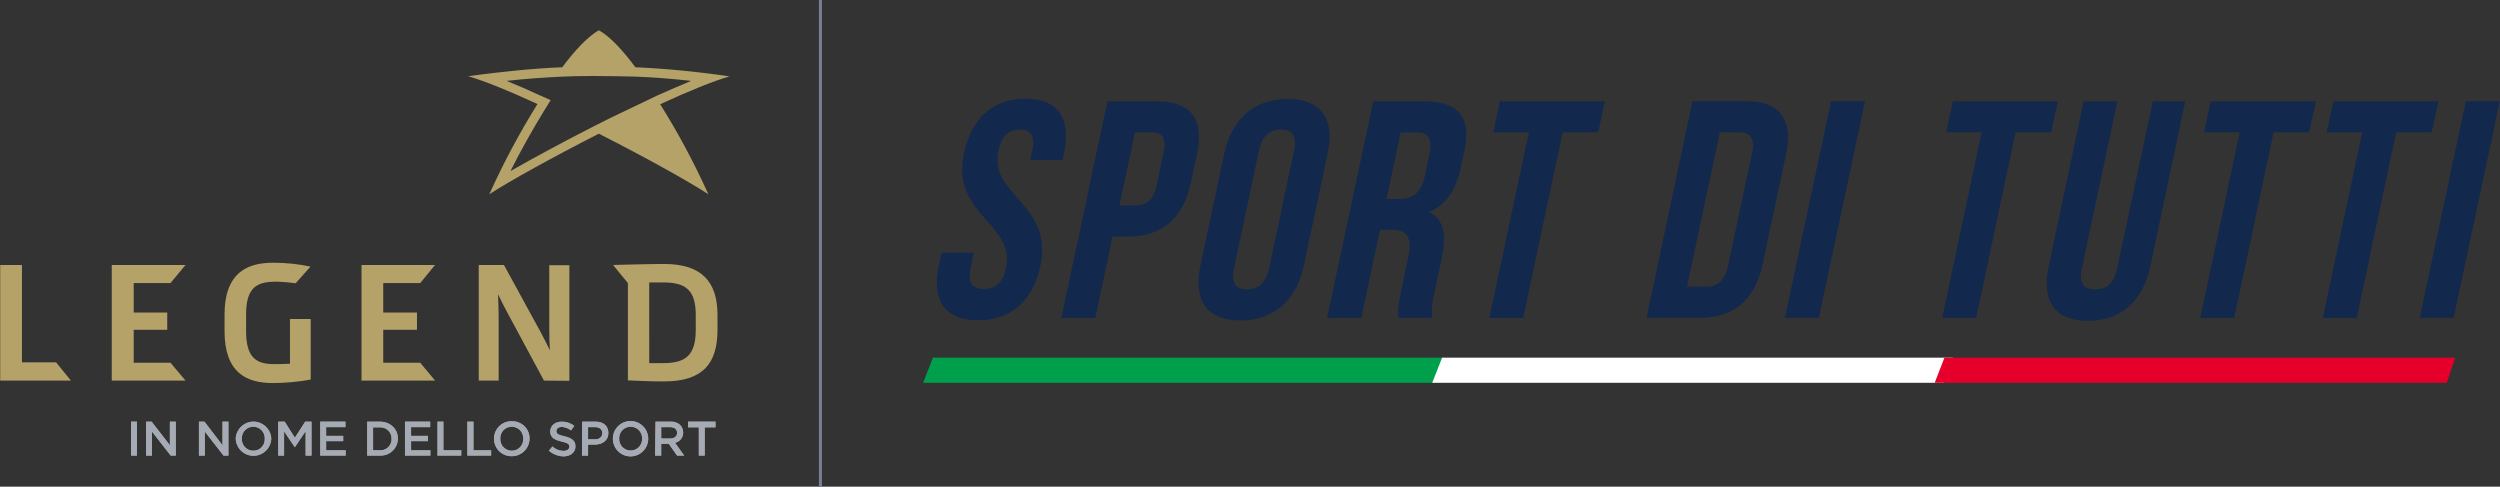 <?xml version="1.0" encoding="utf-8"?>
<!-- Generator: Adobe Illustrator 25.4.1, SVG Export Plug-In . SVG Version: 6.00 Build 0)  -->
<svg version="1.1" id="Livello_1" xmlns="http://www.w3.org/2000/svg" xmlns:xlink="http://www.w3.org/1999/xlink" x="0px" y="0px"
	 viewBox="0 0 1230.3 239.5" style="enable-background:new 0 0 1230.3 239.5;" xml:space="preserve">
<rect x="0" y="0" width="1230.3" height="239.5" fill="#333333" stroke="none"/>
<style type="text/css">
	.st0{clip-path:url(#SVGID_00000096054727428292082070000014205256177267398544_);}
	.st1{fill:#767F92;}
	.st2{fill:#B4A268;}
	.st3{fill:#A4AAB6;}
	.st4{fill:#12284C;}
	.st5{fill:#009F4C;}
	.st6{fill:#FFFFFF;}
	.st7{fill:#E4002B;}
	.st8{display:none;}
	.st9{display:inline;}
	.st10{display:inline;clip-path:url(#SVGID_00000127045012145799812110000015267000226635317148_);}
	.st11{fill:#11294B;}
	.st12{fill:#009D48;}
	.st13{fill:#E52C32;}
	.st14{display:inline;clip-path:url(#SVGID_00000091005023883751000630000017880485821307161997_);}
	.st15{fill:#0C1F3E;stroke:#0C1F3E;stroke-width:0.75;stroke-miterlimit:10;}
	.st16{fill:#0C1F3E;}
	.st17{fill:#188D46;}
	.st18{fill:#CC1332;}
	.st19{display:inline;fill:none;}
</style>
<g>
	<defs>
		<rect id="SVGID_1_" width="1230.3" height="239.5"/>
	</defs>
	<clipPath id="SVGID_00000065050943324241468900000010029662779188237987_">
		<use xlink:href="#SVGID_1_"  style="overflow:visible;"/>
	</clipPath>
	<g style="clip-path:url(#SVGID_00000065050943324241468900000010029662779188237987_);">
		<g>
			<g>
				<rect x="403" y="0" class="st1" width="1.5" height="239.5"/>
				<polygon class="st2" points="0.1,187.3 0.1,130.4 10.8,130.4 10.8,178.3 27.6,178.3 34.9,187.3 				"/>
				<polygon class="st2" points="55,187.3 55,130.4 91.3,130.4 83.9,139.3 65.8,139.3 65.8,153.8 82.3,153.8 82.3,162.3 65.8,162.3 
					65.8,178.5 83.9,178.5 91.3,187.3 				"/>
				<path class="st2" d="M134.3,188.5c-13,0-23.8-5-23.8-25.6v-8c0-21.7,12.3-25.6,24-25.6c6.1,0,12.3,0.6,18.3,1.9l-7.3,8.2
					c-3-0.4-6.1-0.7-9.2-0.8c-9.3,0-15.2,2.1-15.2,16.2v8c0,13,4.7,16.4,13.9,16.4c2.8,0,5.7-0.1,7.7-0.2v-22h10.2v29.8
					C146.8,187.9,140.6,188.5,134.3,188.5"/>
				<path class="st2" d="M267.7,187.3l-18.2-33.8c-1.4-2.6-3-5.7-4.3-8.5h-0.1c0.1,3.2,0.3,6.7,0.3,10.2v32.1h-9.8v-56.9H248
					l18.1,33.1c1.4,2.6,3.1,6,4.4,8.7h0.1c-0.2-3.4-0.3-7.4-0.3-10.8v-30.9h9.9v56.9L267.7,187.3L267.7,187.3z"/>
				<polygon class="st2" points="206.8,139.3 214.1,130.4 177.9,130.4 177.9,187.3 214.1,187.3 206.8,178.5 188.6,178.5 
					188.6,162.3 205.2,162.3 205.2,153.8 188.6,153.8 188.6,139.3 				"/>
				<path class="st2" d="M326.8,129.9c-7.4,0-25.1,0.5-25.1,0.5l7.3,8.9v47.9c6.9,0.3,10.8,0.5,17.8,0.5c18.9,0,26.3-8.6,26.3-25.4
					v-7.2C353.1,138.5,345.2,129.9,326.8,129.9 M342.4,162.3c0,12.4-4.9,16.4-15.9,16.4h-7V139h7c10.9,0,15.9,3.7,15.9,16.1V162.3z"
					/>
				<path class="st2" d="M324.9,51.3L324.9,51.3C338.5,45,350.7,40,359,37.6c-15.4-2.3-30.8-3.8-46.3-4.5
					c-6.4-8.6-12.7-15.3-18-18.2c-5.3,3-11.6,9.6-18,18.2c-3.8,0.1-7.8,0.4-12.2,0.7l-4.9,0.4c-3,0.3-6,0.5-9.2,0.9l-5.6,0.6
					c-4.5,0.5-9.2,1.1-14.4,1.8c8.2,2.4,20.5,7.4,34.1,13.7c-8.9,14.3-16.8,29.1-23.7,44.4c9.8-6.4,31.3-18.3,53.9-29.8
					c22.7,11.5,44.1,23.4,53.9,29.8C341.7,80.3,333.8,65.5,324.9,51.3 M266.3,47.2c-6.3-2.9-12-5.4-17-7.4
					c9.9-1.1,18.9-1.7,27.6-2.1c3.7-0.2,8.7-0.3,14.9-0.3c8.5,0,16.6,0.2,20.7,0.3c8.7,0.3,17.7,1,27.6,2.1
					c-5.1,2.1-10.8,4.6-17.1,7.4l-5.8,2.8c-8,3.8-17.1,8.1-24.5,11.9c-15.3,7.8-30.3,15.9-41.5,22.3c5-10,11.2-21,17.1-30.6l2.7-4.3
					L266.3,47.2z"/>
				<rect x="64.5" y="207.5" class="st2" width="2.9" height="16.7"/>
				<polygon class="st2" points="71.9,207.5 74.6,207.5 83.6,219.1 83.6,207.5 86.5,207.5 86.5,224.2 84,224.2 74.8,212.4 
					74.8,224.2 71.9,224.2 				"/>
				<polygon class="st2" points="97.9,207.5 100.6,207.5 109.5,219.1 109.5,207.5 112.4,207.5 112.4,224.2 110,224.2 100.8,212.4 
					100.8,224.2 97.9,224.2 				"/>
				<path class="st2" d="M116,215.9L116,215.9c0.2-4.8,4.3-8.6,9.1-8.4c4.5,0.2,8.2,3.8,8.4,8.4l0,0c-0.2,4.8-4.3,8.6-9.1,8.4
					C119.8,224.1,116.2,220.5,116,215.9 M130.3,215.9L130.3,215.9c0.1-3.2-2.3-5.8-5.5-5.9c-0.1,0-0.1,0-0.2,0
					c-3.1,0-5.6,2.5-5.6,5.7c0,0.1,0,0.2,0,0.2l0,0c-0.1,3.2,2.3,5.8,5.5,5.9c0.1,0,0.1,0,0.2,0c3.1,0,5.6-2.5,5.6-5.6
					C130.3,216.1,130.3,216,130.3,215.9"/>
				<polygon class="st2" points="136.9,207.5 140.1,207.5 145.1,215.4 150.2,207.5 153.3,207.5 153.3,224.2 150.4,224.2 
					150.4,212.2 145.1,220.1 145.1,220.1 139.8,212.3 139.8,224.2 136.9,224.2 				"/>
				<polygon class="st2" points="157.6,207.5 170,207.5 170,210.2 160.5,210.2 160.5,214.5 168.9,214.5 168.9,217.1 160.5,217.1 
					160.5,221.6 170.1,221.6 170.1,224.2 157.6,224.2 				"/>
				<path class="st2" d="M180.7,207.5h6.2c5.2,0,8.9,3.6,8.9,8.3l0,0c0,4.6-3.7,8.4-8.4,8.4c-0.2,0-0.3,0-0.5,0h-6.2V207.5z
					 M186.9,221.6c3,0.2,5.6-2.1,5.8-5.1c0-0.2,0-0.4,0-0.5l0,0c0.1-3-2.2-5.6-5.3-5.7c-0.2,0-0.3,0-0.5,0h-3.3v11.3H186.9z"/>
				<polygon class="st2" points="199.3,207.5 211.7,207.5 211.7,210.2 202.3,210.2 202.3,214.5 210.6,214.5 210.6,217.1 
					202.3,217.1 202.3,221.6 211.8,221.6 211.8,224.2 199.3,224.2 				"/>
				<polygon class="st2" points="215.3,207.5 218.2,207.5 218.2,221.6 227,221.6 227,224.2 215.3,224.2 				"/>
				<polygon class="st2" points="230,207.5 233,207.5 233,221.6 241.7,221.6 241.7,224.2 230,224.2 				"/>
				<path class="st2" d="M243.1,215.9L243.1,215.9c0-4.7,3.8-8.6,8.5-8.6c0.1,0,0.2,0,0.3,0c4.7-0.1,8.6,3.6,8.7,8.2
					c0,0.1,0,0.2,0,0.3l0,0c0,4.8-3.9,8.7-8.7,8.7C247,224.6,243.1,220.7,243.1,215.9 M257.5,215.9L257.5,215.9
					c0.1-3.2-2.3-5.8-5.5-5.9c-0.1,0-0.1,0-0.2,0c-3.1,0-5.6,2.5-5.6,5.7c0,0.1,0,0.2,0,0.2l0,0c-0.1,3.2,2.3,5.8,5.5,5.9
					c0.1,0,0.1,0,0.2,0c3.1,0,5.6-2.5,5.6-5.7C257.5,216,257.5,215.9,257.5,215.9"/>
				<path class="st2" d="M270.1,221.8l1.8-2.1c1.4,1.4,3.3,2.1,5.3,2.2c1.8,0,3-0.8,3-2.1l0,0c0-1.2-0.7-1.8-3.8-2.5
					c-3.6-0.9-5.6-1.9-5.6-5l0,0c0-2.9,2.4-4.8,5.7-4.8c2.2,0,4.4,0.7,6.1,2.1l-1.6,2.2c-1.3-1-2.8-1.6-4.5-1.7
					c-1.7,0-2.7,0.9-2.7,2l0,0c0,1.3,0.8,1.9,4,2.6c3.5,0.9,5.4,2.1,5.4,4.9l0,0c0,3.1-2.5,5-6,5
					C274.6,224.5,272.1,223.5,270.1,221.8"/>
				<path class="st2" d="M286.5,207.5h6.6c3.9,0,6.3,2.2,6.3,5.6l0,0c0,3.7-3,5.7-6.7,5.7h-3.3v5.4h-3L286.5,207.5z M292.8,216.2
					c2.2,0,3.6-1.2,3.6-3l0,0c0-2-1.4-3-3.6-3h-3.4v6H292.8z"/>
				<path class="st2" d="M301.6,215.9L301.6,215.9c0-4.8,3.9-8.7,8.7-8.7c4.8,0,8.7,3.9,8.7,8.7l0,0c0,4.8-3.9,8.7-8.7,8.7
					C305.5,224.6,301.6,220.7,301.6,215.9 M316,215.9L316,215.9c0.1-3.2-2.3-5.8-5.5-5.9c-0.1,0-0.1,0-0.2,0c-3.1,0-5.6,2.5-5.6,5.6
					c0,0.1,0,0.2,0,0.2l0,0c-0.1,3.2,2.3,5.8,5.5,5.9c0.1,0,0.1,0,0.2,0c3.1,0,5.6-2.5,5.6-5.6C316,216.1,316,216,316,215.9"/>
				<path class="st2" d="M322.6,207.5h7.4c1.8-0.1,3.5,0.5,4.8,1.7c0.9,1,1.4,2.3,1.4,3.6l0,0c0.1,2.4-1.6,4.6-4,5.1l4.5,6.3h-3.5
					l-4.1-5.8h-3.7v5.8h-3L322.6,207.5z M329.8,215.8c2.1,0,3.4-1.1,3.4-2.8l0,0c0-1.8-1.3-2.8-3.5-2.8h-4.3v5.6H329.8z"/>
				<polygon class="st2" points="343.9,210.3 338.6,210.3 338.6,207.5 352.1,207.5 352.1,210.3 346.8,210.3 346.8,224.2 
					343.9,224.2 				"/>
				<g>
					<rect x="64.5" y="207.5" class="st3" width="2.9" height="16.7"/>
					<polygon class="st3" points="71.9,207.5 74.6,207.5 83.6,219.1 83.6,207.5 86.5,207.5 86.5,224.2 84,224.2 74.8,212.4 
						74.8,224.2 71.9,224.2 					"/>
					<polygon class="st3" points="97.9,207.5 100.6,207.5 109.5,219.1 109.5,207.5 112.4,207.5 112.4,224.2 110,224.2 100.8,212.4 
						100.8,224.2 97.9,224.2 					"/>
					<path class="st3" d="M116,215.9L116,215.9c0.2-4.8,4.3-8.6,9.1-8.4c4.5,0.2,8.2,3.8,8.4,8.4l0,0c-0.2,4.8-4.3,8.6-9.1,8.4
						C119.8,224.1,116.2,220.5,116,215.9 M130.3,215.9L130.3,215.9c0.1-3.2-2.3-5.8-5.5-5.9c-0.1,0-0.1,0-0.2,0
						c-3.1,0-5.6,2.5-5.6,5.7c0,0.1,0,0.2,0,0.2l0,0c-0.1,3.2,2.3,5.8,5.5,5.9c0.1,0,0.1,0,0.2,0c3.1,0,5.6-2.5,5.6-5.6
						C130.3,216.1,130.3,216,130.3,215.9"/>
					<polygon class="st3" points="136.9,207.5 140.1,207.5 145.1,215.4 150.2,207.5 153.3,207.5 153.3,224.2 150.4,224.2 
						150.4,212.2 145.1,220.1 145.1,220.1 139.8,212.3 139.8,224.2 136.9,224.2 					"/>
					<polygon class="st3" points="157.6,207.5 170,207.5 170,210.2 160.5,210.2 160.5,214.5 168.9,214.5 168.9,217.1 160.5,217.1 
						160.5,221.6 170.1,221.6 170.1,224.2 157.6,224.2 					"/>
					<path class="st3" d="M180.7,207.5h6.2c5.2,0,8.9,3.6,8.9,8.3l0,0c0,4.6-3.7,8.4-8.4,8.4c-0.2,0-0.3,0-0.5,0h-6.2V207.5z
						 M186.9,221.6c3,0.2,5.6-2.1,5.8-5.1c0-0.2,0-0.4,0-0.5l0,0c0.1-3-2.2-5.6-5.3-5.7c-0.2,0-0.3,0-0.5,0h-3.3v11.3H186.9z"/>
					<polygon class="st3" points="199.3,207.5 211.7,207.5 211.7,210.2 202.3,210.2 202.3,214.5 210.6,214.5 210.6,217.1 
						202.3,217.1 202.3,221.6 211.8,221.6 211.8,224.2 199.3,224.2 					"/>
					<polygon class="st3" points="215.3,207.5 218.2,207.5 218.2,221.6 227,221.6 227,224.2 215.3,224.2 					"/>
					<polygon class="st3" points="230,207.5 233,207.5 233,221.6 241.7,221.6 241.7,224.2 230,224.2 					"/>
					<path class="st3" d="M243.1,215.9L243.1,215.9c0-4.7,3.8-8.6,8.5-8.6c0.1,0,0.2,0,0.3,0c4.7-0.1,8.6,3.6,8.7,8.2
						c0,0.1,0,0.2,0,0.3l0,0c0,4.8-3.9,8.7-8.7,8.7C247,224.6,243.1,220.7,243.1,215.9 M257.5,215.9L257.5,215.9
						c0.1-3.2-2.3-5.8-5.5-5.9c-0.1,0-0.1,0-0.2,0c-3.1,0-5.6,2.5-5.6,5.7c0,0.1,0,0.2,0,0.2l0,0c-0.1,3.2,2.3,5.8,5.5,5.9
						c0.1,0,0.1,0,0.2,0c3.1,0,5.6-2.5,5.6-5.7C257.5,216,257.5,215.9,257.5,215.9"/>
					<path class="st3" d="M270.1,221.8l1.8-2.1c1.4,1.4,3.3,2.1,5.3,2.2c1.8,0,3-0.8,3-2.1l0,0c0-1.2-0.7-1.8-3.8-2.5
						c-3.6-0.9-5.6-1.9-5.6-5l0,0c0-2.9,2.4-4.8,5.7-4.8c2.2,0,4.4,0.7,6.1,2.1l-1.6,2.2c-1.3-1-2.8-1.6-4.5-1.7
						c-1.7,0-2.7,0.9-2.7,2l0,0c0,1.3,0.8,1.9,4,2.6c3.5,0.9,5.4,2.1,5.4,4.9l0,0c0,3.1-2.5,5-6,5
						C274.6,224.5,272.1,223.5,270.1,221.8"/>
					<path class="st3" d="M286.5,207.5h6.6c3.9,0,6.3,2.2,6.3,5.6l0,0c0,3.7-3,5.7-6.7,5.7h-3.3v5.4h-3L286.5,207.5z M292.8,216.2
						c2.2,0,3.6-1.2,3.6-3l0,0c0-2-1.4-3-3.6-3h-3.4v6H292.8z"/>
					<path class="st3" d="M301.6,215.9L301.6,215.9c0-4.8,3.9-8.7,8.7-8.7c4.8,0,8.7,3.9,8.7,8.7l0,0c0,4.8-3.9,8.7-8.7,8.7
						C305.5,224.6,301.6,220.7,301.6,215.9 M316,215.9L316,215.9c0.1-3.2-2.3-5.8-5.5-5.9c-0.1,0-0.1,0-0.2,0
						c-3.1,0-5.6,2.5-5.6,5.6c0,0.1,0,0.2,0,0.2l0,0c-0.1,3.2,2.3,5.8,5.5,5.9c0.1,0,0.1,0,0.2,0c3.1,0,5.6-2.5,5.6-5.6
						C316,216.1,316,216,316,215.9"/>
					<path class="st3" d="M322.6,207.5h7.4c1.8-0.1,3.5,0.5,4.8,1.7c0.9,1,1.4,2.3,1.4,3.6l0,0c0.1,2.4-1.6,4.6-4,5.1l4.5,6.3h-3.5
						l-4.1-5.8h-3.7v5.8h-3L322.6,207.5z M329.8,215.8c2.1,0,3.4-1.1,3.4-2.8l0,0c0-1.8-1.3-2.8-3.5-2.8h-4.3v5.6H329.8z"/>
					<polygon class="st3" points="343.9,210.3 338.6,210.3 338.6,207.5 352.1,207.5 352.1,210.3 346.8,210.3 346.8,224.2 
						343.9,224.2 					"/>
				</g>
			</g>
		</g>
		<g>
			<path class="st4" d="M1190.8,156.4h16.7l22.7-106.6h-16.7L1190.8,156.4z M1145,65.1h17.5l-19.4,91.4h16.7l19.4-91.4h17.5
				l3.3-15.2h-51.7L1145,65.1z M1084.7,65.1h17.5l-19.4,91.4h16.7l19.4-91.4h17.5l3.3-15.2h-51.8L1084.7,65.1z M1025.4,49.9
				l-17.2,81.2c-3.6,17,2.9,26.8,19.3,26.8c16.4,0,27.1-9.8,30.7-26.8l17.2-81.2h-16l-17.5,82.2c-1.6,7.6-5.5,10.3-10.9,10.3
				s-8.1-2.8-6.5-10.3l17.5-82.2L1025.4,49.9L1025.4,49.9z M957.7,65.1h17.5l-19.4,91.4h16.7l19.4-91.4h17.5l3.3-15.2H961
				L957.7,65.1z M878.4,156.4h16.7l22.7-106.6h-16.7L878.4,156.4z M855.9,65.1c5.4,0,7.9,2.8,6.3,10.3l-11.8,55.4
				c-1.6,7.6-5.4,10.3-10.7,10.3h-9.5L846.4,65C846.4,65.1,855.9,65.1,855.9,65.1z M810.3,156.4h26.5c16.7,0,27-9.3,30.6-26.3
				l11.5-53.9c3.6-17-2.6-26.4-19.4-26.4h-26.6L810.3,156.4z M734.9,65.1h17.5l-19.5,91.4h16.7L769,65.1h17.5l3.3-15.2h-51.7
				L734.9,65.1z M697.2,65.1c5.9,0,7.8,3.3,6.2,11l-2.2,10.5c-1.8,8.5-6.2,11.3-12.4,11.3h-6.5l7-32.7L697.2,65.1L697.2,65.1z
				 M705,156.4c-0.9-3.9-0.2-7.7,1-12.9l3.5-16.4c2.4-11.1,1.3-19.2-6.3-22.7c8.2-3.5,13.2-10.6,15.6-21.6l1.8-8.4
				c3.5-16.4-2.3-24.5-19.6-24.5h-25.2l-22.7,106.6h16.8l9.2-43.4h5.8c7.6,0,10.2,3.6,8.1,13.6l-3.5,16.7
				c-1.8,8.7-1.6,10.3-1.2,13.1L705,156.4L705,156.4L705,156.4z M590.7,130.9c-3.6,17,3.3,26.8,19.7,26.8s27.5-9.8,31.2-26.8
				l11.8-55.4c3.6-17-3.3-26.8-19.7-26.8s-27.5,9.8-31.2,26.8L590.7,130.9z M619.5,74.3c1.6-7.6,5.5-10.5,10.9-10.5s8,2.9,6.4,10.5
				l-12.2,57.6c-1.6,7.6-5.5,10.5-10.9,10.5s-8-2.9-6.4-10.5L619.5,74.3z M566.5,65.1c5.4,0,7.7,2.4,6.1,10l-3.4,16
				c-1.6,7.6-5.1,10-10.3,10h-8l7.6-36C558.5,65.1,566.5,65.1,566.5,65.1z M569.7,49.9H545l-22.7,106.6H539l8.5-40.1h7.9
				c16.7,0,27-9.3,30.6-26.4l3-13.9C592.7,59.1,586.5,49.9,569.7,49.9 M474.4,75.4c-6.5,30.5,25.4,34.5,20.7,56.5
				c-1.6,7.6-5.5,10.3-10.9,10.3s-8.1-2.8-6.5-10.3l1.6-7.6h-15.9l-1.4,6.5c-3.6,17,2.9,26.8,19.3,26.8s27.1-9.8,30.7-26.8
				c6.5-30.5-25.4-34.6-20.7-56.5c1.6-7.6,5.3-10.5,10.6-10.5s7.7,2.9,6.1,10.5l-1,4.4h15.9l0.7-3.3c3.6-17-2.7-26.8-18.9-26.8
				C488.5,48.6,478.1,58.4,474.4,75.4"/>
			<g>
				<polygon class="st5" points="459.1,176 454.3,188.4 706.3,188.4 710.4,176 				"/>
				<polygon class="st6" points="709.7,176 704.8,188.4 956.8,188.4 961,176 				"/>
				<polygon class="st7" points="956.9,176 952.1,188.4 1204.1,188.4 1208.3,176 				"/>
			</g>
		</g>
	</g>
</g>
<g class="st8">
	<defs>
		<rect id="SVGID_00000158023293077290159920000017000581575639479485_" width="1230.3" height="239.5"/>
	</defs>
	<clipPath id="SVGID_00000147202146705835362750000010235711176056964026_" class="st9">
		<use xlink:href="#SVGID_00000158023293077290159920000017000581575639479485_"  style="overflow:visible;"/>
	</clipPath>
	<g style="display:inline;clip-path:url(#SVGID_00000147202146705835362750000010235711176056964026_);">
		<g>
			<g>
				<rect x="583.2" y="0" class="st1" width="1.5" height="239.5"/>
				<polygon class="st2" points="180.3,187.3 180.3,130.4 191,130.4 191,178.3 207.8,178.3 215.1,187.3 				"/>
				<polygon class="st2" points="235.2,187.3 235.2,130.4 271.5,130.4 264.1,139.3 246,139.3 246,153.8 262.5,153.8 262.5,162.3 
					246,162.3 246,178.5 264.1,178.5 271.5,187.3 				"/>
				<path class="st2" d="M314.5,188.5c-13,0-23.8-5-23.8-25.6v-8c0-21.7,12.3-25.6,24-25.6c6.1,0,12.3,0.6,18.3,1.9l-7.3,8.2
					c-3-0.4-6.1-0.7-9.2-0.8c-9.3,0-15.2,2.1-15.2,16.2v8c0,13,4.7,16.4,13.9,16.4c2.8,0,5.7-0.1,7.7-0.2v-22h10.2v29.8
					C327,187.9,320.8,188.5,314.5,188.5"/>
				<path class="st2" d="M447.9,187.3l-18.2-33.8c-1.4-2.6-3-5.7-4.3-8.5h-0.1c0.1,3.2,0.3,6.7,0.3,10.2v32.1h-9.8v-56.9h12.4
					l18.1,33.1c1.4,2.6,3.1,6,4.4,8.7h0.1c-0.2-3.4-0.3-7.4-0.3-10.8v-30.9h9.9v56.9L447.9,187.3L447.9,187.3z"/>
				<polygon class="st2" points="387,139.3 394.3,130.4 358.1,130.4 358.1,187.3 394.3,187.3 387,178.5 368.8,178.5 368.8,162.3 
					385.4,162.3 385.4,153.8 368.8,153.8 368.8,139.3 				"/>
				<path class="st2" d="M507,129.9c-7.4,0-25.1,0.5-25.1,0.5l7.3,8.9v47.9c6.9,0.3,10.8,0.5,17.8,0.5c18.9,0,26.3-8.6,26.3-25.4
					v-7.2C533.3,138.5,525.4,129.9,507,129.9 M522.6,162.3c0,12.4-4.9,16.4-15.9,16.4h-7V139h7c10.9,0,15.9,3.7,15.9,16.1V162.3z"/>
				<path class="st2" d="M505.1,51.3L505.1,51.3c13.6-6.3,25.8-11.3,34.1-13.7c-15.4-2.3-30.8-3.8-46.3-4.5
					c-6.4-8.6-12.7-15.3-18-18.2c-5.3,3-11.6,9.6-18,18.2c-3.8,0.1-7.8,0.4-12.2,0.7l-4.9,0.4c-3,0.3-6,0.5-9.2,0.9l-5.6,0.6
					c-4.5,0.5-9.2,1.1-14.4,1.8c8.2,2.4,20.5,7.4,34.1,13.7c-8.9,14.3-16.8,29.1-23.7,44.4c9.8-6.4,31.3-18.3,53.9-29.8
					c22.7,11.5,44.1,23.4,53.9,29.8C521.9,80.3,514,65.5,505.1,51.3 M446.5,47.2c-6.3-2.9-12-5.4-17-7.4c9.9-1.1,18.9-1.7,27.6-2.1
					c3.7-0.2,8.7-0.3,14.9-0.3c8.5,0,16.6,0.2,20.7,0.3c8.7,0.3,17.7,1,27.6,2.1c-5.1,2.1-10.8,4.6-17.1,7.4l-5.8,2.8
					c-8,3.8-17.1,8.1-24.5,11.9c-15.3,7.8-30.3,15.9-41.5,22.3c5-10,11.2-21,17.1-30.6l2.7-4.3L446.5,47.2z"/>
				<rect x="244.7" y="207.5" class="st2" width="2.9" height="16.7"/>
				<polygon class="st2" points="252.1,207.5 254.8,207.5 263.8,219.1 263.8,207.5 266.7,207.5 266.7,224.2 264.2,224.2 255,212.4 
					255,224.2 252.1,224.2 				"/>
				<polygon class="st2" points="278.1,207.5 280.8,207.5 289.7,219.1 289.7,207.5 292.6,207.5 292.6,224.2 290.2,224.2 281,212.4 
					281,224.2 278.1,224.2 				"/>
				<path class="st2" d="M296.2,215.9L296.2,215.9c0.2-4.8,4.3-8.6,9.1-8.4c4.5,0.2,8.2,3.8,8.4,8.4l0,0c-0.2,4.8-4.3,8.6-9.1,8.4
					C300,224.1,296.4,220.5,296.2,215.9 M310.5,215.9L310.5,215.9c0.1-3.2-2.3-5.8-5.5-5.9c-0.1,0-0.1,0-0.2,0
					c-3.1,0-5.6,2.5-5.6,5.7c0,0.1,0,0.2,0,0.2l0,0c-0.1,3.2,2.3,5.8,5.5,5.9c0.1,0,0.1,0,0.2,0c3.1,0,5.6-2.5,5.6-5.6
					C310.5,216.1,310.5,216,310.5,215.9"/>
				<polygon class="st2" points="317.1,207.5 320.3,207.5 325.3,215.4 330.4,207.5 333.5,207.5 333.5,224.2 330.6,224.2 
					330.6,212.2 325.3,220.1 325.3,220.1 320,212.3 320,224.2 317.1,224.2 				"/>
				<polygon class="st2" points="337.8,207.5 350.2,207.5 350.2,210.2 340.7,210.2 340.7,214.5 349.1,214.5 349.1,217.1 
					340.7,217.1 340.7,221.6 350.3,221.6 350.3,224.2 337.8,224.2 				"/>
				<path class="st2" d="M360.9,207.5h6.2c5.2,0,8.9,3.6,8.9,8.3l0,0c0,4.6-3.7,8.4-8.4,8.4c-0.2,0-0.3,0-0.5,0h-6.2V207.5z
					 M367.1,221.6c3,0.2,5.6-2.1,5.8-5.1c0-0.2,0-0.4,0-0.5l0,0c0.1-3-2.2-5.6-5.3-5.7c-0.2,0-0.3,0-0.5,0h-3.3v11.3H367.1z"/>
				<polygon class="st2" points="379.5,207.5 391.9,207.5 391.9,210.2 382.5,210.2 382.5,214.5 390.8,214.5 390.8,217.1 
					382.5,217.1 382.5,221.6 392,221.6 392,224.2 379.5,224.2 				"/>
				<polygon class="st2" points="395.5,207.5 398.4,207.5 398.4,221.6 407.2,221.6 407.2,224.2 395.5,224.2 				"/>
				<polygon class="st2" points="410.2,207.5 413.2,207.5 413.2,221.6 421.9,221.6 421.9,224.2 410.2,224.2 				"/>
				<path class="st2" d="M423.3,215.9L423.3,215.9c0-4.7,3.8-8.6,8.5-8.6c0.1,0,0.2,0,0.3,0c4.7-0.1,8.6,3.6,8.7,8.2
					c0,0.1,0,0.2,0,0.3l0,0c0,4.8-3.9,8.7-8.7,8.7C427.2,224.6,423.3,220.7,423.3,215.9 M437.7,215.9L437.7,215.9
					c0.1-3.2-2.3-5.8-5.5-5.9c-0.1,0-0.1,0-0.2,0c-3.1,0-5.6,2.5-5.6,5.7c0,0.1,0,0.2,0,0.2l0,0c-0.1,3.2,2.3,5.8,5.5,5.9
					c0.1,0,0.1,0,0.2,0c3.1,0,5.6-2.5,5.6-5.7C437.7,216,437.7,215.9,437.7,215.9"/>
				<path class="st2" d="M450.3,221.8l1.8-2.1c1.4,1.4,3.3,2.1,5.3,2.2c1.8,0,3-0.8,3-2.1l0,0c0-1.2-0.7-1.8-3.8-2.5
					c-3.6-0.9-5.6-1.9-5.6-5l0,0c0-2.9,2.4-4.8,5.7-4.8c2.2,0,4.4,0.7,6.1,2.1l-1.6,2.2c-1.3-1-2.8-1.6-4.5-1.7
					c-1.7,0-2.7,0.9-2.7,2l0,0c0,1.3,0.8,1.9,4,2.6c3.5,0.9,5.4,2.1,5.4,4.9l0,0c0,3.1-2.5,5-6,5
					C454.8,224.5,452.3,223.5,450.3,221.8"/>
				<path class="st2" d="M466.7,207.5h6.6c3.9,0,6.3,2.2,6.3,5.6l0,0c0,3.7-3,5.7-6.7,5.7h-3.3v5.4h-3L466.7,207.5z M473,216.2
					c2.2,0,3.6-1.2,3.6-3l0,0c0-2-1.4-3-3.6-3h-3.4v6H473z"/>
				<path class="st2" d="M481.8,215.9L481.8,215.9c0-4.8,3.9-8.7,8.7-8.7c4.8,0,8.7,3.9,8.7,8.7l0,0c0,4.8-3.9,8.7-8.7,8.7
					C485.7,224.6,481.8,220.7,481.8,215.9 M496.2,215.9L496.2,215.9c0.1-3.2-2.3-5.8-5.5-5.9c-0.1,0-0.1,0-0.2,0
					c-3.1,0-5.6,2.5-5.6,5.6c0,0.1,0,0.2,0,0.2l0,0c-0.1,3.2,2.3,5.8,5.5,5.9c0.1,0,0.1,0,0.2,0c3.1,0,5.6-2.5,5.6-5.6
					C496.2,216.1,496.2,216,496.2,215.9"/>
				<path class="st2" d="M502.8,207.5h7.4c1.8-0.1,3.5,0.5,4.8,1.7c0.9,1,1.4,2.3,1.4,3.6l0,0c0.1,2.4-1.6,4.6-4,5.1l4.5,6.3h-3.5
					l-4.1-5.8h-3.7v5.8h-3L502.8,207.5z M510,215.8c2.1,0,3.4-1.1,3.4-2.8l0,0c0-1.8-1.3-2.8-3.5-2.8h-4.3v5.6H510z"/>
				<polygon class="st2" points="524.1,210.3 518.8,210.3 518.8,207.5 532.3,207.5 532.3,210.3 527,210.3 527,224.2 524.1,224.2 
									"/>
				<g>
					<rect x="244.7" y="207.5" class="st3" width="2.9" height="16.7"/>
					<polygon class="st3" points="252.1,207.5 254.8,207.5 263.8,219.1 263.8,207.5 266.7,207.5 266.7,224.2 264.2,224.2 255,212.4 
						255,224.2 252.1,224.2 					"/>
					<polygon class="st3" points="278.1,207.5 280.8,207.5 289.7,219.1 289.7,207.5 292.6,207.5 292.6,224.2 290.2,224.2 281,212.4 
						281,224.2 278.1,224.2 					"/>
					<path class="st3" d="M296.2,215.9L296.2,215.9c0.2-4.8,4.3-8.6,9.1-8.4c4.5,0.2,8.2,3.8,8.4,8.4l0,0c-0.2,4.8-4.3,8.6-9.1,8.4
						C300,224.1,296.4,220.5,296.2,215.9 M310.5,215.9L310.5,215.9c0.1-3.2-2.3-5.8-5.5-5.9c-0.1,0-0.1,0-0.2,0
						c-3.1,0-5.6,2.5-5.6,5.7c0,0.1,0,0.2,0,0.2l0,0c-0.1,3.2,2.3,5.8,5.5,5.9c0.1,0,0.1,0,0.2,0c3.1,0,5.6-2.5,5.6-5.6
						C310.5,216.1,310.5,216,310.5,215.9"/>
					<polygon class="st3" points="317.1,207.5 320.3,207.5 325.3,215.4 330.4,207.5 333.5,207.5 333.5,224.2 330.6,224.2 
						330.6,212.2 325.3,220.1 325.3,220.1 320,212.3 320,224.2 317.1,224.2 					"/>
					<polygon class="st3" points="337.8,207.5 350.2,207.5 350.2,210.2 340.7,210.2 340.7,214.5 349.1,214.5 349.1,217.1 
						340.7,217.1 340.7,221.6 350.3,221.6 350.3,224.2 337.8,224.2 					"/>
					<path class="st3" d="M360.9,207.5h6.2c5.2,0,8.9,3.6,8.9,8.3l0,0c0,4.6-3.7,8.4-8.4,8.4c-0.2,0-0.3,0-0.5,0h-6.2V207.5z
						 M367.1,221.6c3,0.2,5.6-2.1,5.8-5.1c0-0.2,0-0.4,0-0.5l0,0c0.1-3-2.2-5.6-5.3-5.7c-0.2,0-0.3,0-0.5,0h-3.3v11.3H367.1z"/>
					<polygon class="st3" points="379.5,207.5 391.9,207.5 391.9,210.2 382.5,210.2 382.5,214.5 390.8,214.5 390.8,217.1 
						382.5,217.1 382.5,221.6 392,221.6 392,224.2 379.5,224.2 					"/>
					<polygon class="st3" points="395.5,207.5 398.4,207.5 398.4,221.6 407.2,221.6 407.2,224.2 395.5,224.2 					"/>
					<polygon class="st3" points="410.2,207.5 413.2,207.5 413.2,221.6 421.9,221.6 421.9,224.2 410.2,224.2 					"/>
					<path class="st3" d="M423.3,215.9L423.3,215.9c0-4.7,3.8-8.6,8.5-8.6c0.1,0,0.2,0,0.3,0c4.7-0.1,8.6,3.6,8.7,8.2
						c0,0.1,0,0.2,0,0.3l0,0c0,4.8-3.9,8.7-8.7,8.7C427.2,224.6,423.3,220.7,423.3,215.9 M437.7,215.9L437.7,215.9
						c0.1-3.2-2.3-5.8-5.5-5.9c-0.1,0-0.1,0-0.2,0c-3.1,0-5.6,2.5-5.6,5.7c0,0.1,0,0.2,0,0.2l0,0c-0.1,3.2,2.3,5.8,5.5,5.9
						c0.1,0,0.1,0,0.2,0c3.1,0,5.6-2.5,5.6-5.7C437.7,216,437.7,215.9,437.7,215.9"/>
					<path class="st3" d="M450.3,221.8l1.8-2.1c1.4,1.4,3.3,2.1,5.3,2.2c1.8,0,3-0.8,3-2.1l0,0c0-1.2-0.7-1.8-3.8-2.5
						c-3.6-0.9-5.6-1.9-5.6-5l0,0c0-2.9,2.4-4.8,5.7-4.8c2.2,0,4.4,0.7,6.1,2.1l-1.6,2.2c-1.3-1-2.8-1.6-4.5-1.7
						c-1.7,0-2.7,0.9-2.7,2l0,0c0,1.3,0.8,1.9,4,2.6c3.5,0.9,5.4,2.1,5.4,4.9l0,0c0,3.1-2.5,5-6,5
						C454.8,224.5,452.3,223.5,450.3,221.8"/>
					<path class="st3" d="M466.7,207.5h6.6c3.9,0,6.3,2.2,6.3,5.6l0,0c0,3.7-3,5.7-6.7,5.7h-3.3v5.4h-3L466.7,207.5z M473,216.2
						c2.2,0,3.6-1.2,3.6-3l0,0c0-2-1.4-3-3.6-3h-3.4v6H473z"/>
					<path class="st3" d="M481.8,215.9L481.8,215.9c0-4.8,3.9-8.7,8.7-8.7c4.8,0,8.7,3.9,8.7,8.7l0,0c0,4.8-3.9,8.7-8.7,8.7
						C485.7,224.6,481.8,220.7,481.8,215.9 M496.2,215.9L496.2,215.9c0.1-3.2-2.3-5.8-5.5-5.9c-0.1,0-0.1,0-0.2,0
						c-3.1,0-5.6,2.5-5.6,5.6c0,0.1,0,0.2,0,0.2l0,0c-0.1,3.2,2.3,5.8,5.5,5.9c0.1,0,0.1,0,0.2,0c3.1,0,5.6-2.5,5.6-5.6
						C496.2,216.1,496.2,216,496.2,215.9"/>
					<path class="st3" d="M502.8,207.5h7.4c1.8-0.1,3.5,0.5,4.8,1.7c0.9,1,1.4,2.3,1.4,3.6l0,0c0.1,2.4-1.6,4.6-4,5.1l4.5,6.3h-3.5
						l-4.1-5.8h-3.7v5.8h-3L502.8,207.5z M510,215.8c2.1,0,3.4-1.1,3.4-2.8l0,0c0-1.8-1.3-2.8-3.5-2.8h-4.3v5.6H510z"/>
					<polygon class="st3" points="524.1,210.3 518.8,210.3 518.8,207.5 532.3,207.5 532.3,210.3 527,210.3 527,224.2 524.1,224.2 
											"/>
				</g>
			</g>
		</g>
		<g>
			<path class="st11" d="M729.2,122.4c-5.5,0-10.8-1-15.9-2.8c-5-1.8-9.7-4.7-14-8.7l7.6-8.9c3.5,3,7,5.3,10.6,6.9
				c3.6,1.6,7.6,2.4,12,2.4c3.8,0,6.9-0.9,9.2-2.5s3.5-3.8,3.5-6.4v-0.2c0-1.3-0.2-2.4-0.7-3.5c-0.5-1-1.3-1.9-2.4-2.8
				c-1.2-0.9-2.8-1.7-4.9-2.4c-2.1-0.8-4.8-1.5-8.1-2.2c-3.8-0.9-7.2-1.9-10.2-3c-3-1.2-5.5-2.5-7.5-4c-2-1.6-3.6-3.6-4.6-5.9
				c-1.1-2.3-1.5-5.1-1.5-8.4v-0.2c0-3.1,0.6-5.9,1.8-8.5c1.3-2.6,2.9-4.7,5.1-6.5c2.1-1.8,4.7-3.2,7.7-4.2c3-1,6.3-1.5,9.8-1.5
				c5.2,0,10,0.8,14.1,2.3c4.2,1.5,8.1,3.8,11.8,6.7l-6.7,9.5c-3.3-2.4-6.5-4.2-9.7-5.5c-3.2-1.3-6.4-1.9-9.7-1.9
				c-3.7,0-6.5,0.8-8.6,2.4c-2,1.6-3.1,3.7-3.1,6.1v0.2c0,1.3,0.2,2.6,0.7,3.7c0.5,1.1,1.3,2,2.7,2.9c1.3,0.9,3,1.6,5.2,2.4
				c2.2,0.8,5,1.5,8.5,2.3c3.8,1,7,2,9.9,3.2c2.9,1.2,5.3,2.6,7.2,4.2s3.4,3.7,4.3,5.9c1,2.2,1.4,4.8,1.4,7.7v0.2
				c0,3.4-0.7,6.3-1.9,8.9c-1.3,2.7-3,4.9-5.3,6.7c-2.2,1.8-4.9,3.3-8.1,4.2C736.3,121.9,732.9,122.4,729.2,122.4"/>
			<path class="st11" d="M769.3,49.8h28.2c4.1,0,7.9,0.6,11.3,1.7c3.4,1.1,6.3,2.7,8.6,4.8s4.1,4.6,5.4,7.6c1.3,2.9,1.9,6.2,1.9,9.8
				v0.2c0,4-0.8,7.5-2.2,10.6c-1.5,3.1-3.6,5.6-6.2,7.6c-2.6,2-5.6,3.6-9.1,4.6c-3.5,1.1-7.2,1.5-11.2,1.5h-14.2v23h-12.6V49.8
				H769.3z M796.5,87c4.8,0,8.6-1.2,11.3-3.6c2.8-2.4,4.1-5.4,4.1-9.1V74c0-4.2-1.4-7.4-4.2-9.5c-2.8-2.1-6.5-3.2-11.3-3.2h-14.6V87
				H796.5z"/>
			<path class="st11" d="M871.6,122.6c-5.5,0-10.6-1-15.1-2.9c-4.5-1.9-8.5-4.6-11.7-7.9c-3.3-3.4-5.9-7.2-7.7-11.7
				c-1.8-4.4-2.8-9.2-2.8-14.2v-0.2c0-5,1-9.8,2.8-14.2c1.8-4.4,4.4-8.4,7.8-11.7c3.4-3.3,7.3-6.1,11.8-8c4.5-2,9.6-3,15.1-3
				c5.5,0,10.6,1,15.1,2.9c4.5,1.9,8.5,4.6,11.7,7.9c3.3,3.4,5.9,7.2,7.7,11.7c1.8,4.4,2.8,9.2,2.8,14.2v0.2c0,5-1,9.8-2.8,14.2
				c-1.8,4.4-4.4,8.4-7.8,11.7c-3.4,3.4-7.3,6.1-11.8,8C882.2,121.6,877.2,122.6,871.6,122.6 M871.8,110.9c3.6,0,6.8-0.7,9.7-2
				c3-1.3,5.5-3.1,7.6-5.4c2.1-2.2,3.8-4.9,5-8s1.8-6.3,1.8-9.8v-0.2c0-3.5-0.6-6.7-1.8-9.9c-1.2-3.1-2.9-5.8-5-8.1
				s-4.7-4.1-7.7-5.5c-3-1.3-6.3-2-9.8-2c-3.6,0-6.8,0.7-9.7,2c-3,1.3-5.5,3.2-7.6,5.4c-2.1,2.3-3.8,5-5,8.1s-1.8,6.3-1.8,9.8v0.2
				c0,3.5,0.6,6.7,1.8,9.8c1.2,3.1,2.9,5.8,5,8.1c2.1,2.3,4.7,4.1,7.7,5.5C865,110.2,868.3,110.9,871.8,110.9"/>
			<path class="st11" d="M924.1,49.8h31.8c4.5,0,8.5,0.7,11.9,1.9c3.5,1.3,6.3,3,8.7,5.3c1.9,2,3.4,4.2,4.4,6.8
				c1.1,2.6,1.5,5.5,1.5,8.6v0.2c0,5.9-1.5,10.6-4.7,14.1c-3.2,3.6-7.2,6.1-12.2,7.5l19.3,27h-14.9l-17.6-24.9h-15.8v24.9h-12.6
				L924.1,49.8L924.1,49.8z M955.1,85.3c4.5,0,8.1-1.1,10.8-3.2c2.7-2.1,3.9-5.1,3.9-8.8v-0.1c0-3.8-1.3-6.8-3.8-8.9
				c-2.6-2-6.3-3-11-3h-18.3v24.1L955.1,85.3L955.1,85.3z"/>
			<polygon class="st11" points="1014.5,61.5 991.9,61.5 991.9,49.8 1050,49.8 1050,61.5 1027.3,61.5 1027.3,121.4 1014.5,121.4 			
				"/>
			<polygon class="st11" points="701,144.7 732.7,144.7 732.7,149.2 705.9,149.2 705.9,164.3 729.9,164.3 729.9,168.8 705.9,168.8 
				705.9,184.1 733,184.1 733,188.7 701,188.7 			"/>
			<path class="st11" d="M789.4,189.3c-3.6,0-6.7-0.6-9.6-1.7c-2.9-1.1-5.7-2.9-8.3-5.3l3.1-3.7c2.3,2.1,4.6,3.7,6.9,4.7
				s5,1.5,8.1,1.5c3,0,5.3-0.7,7.1-2.1c1.7-1.4,2.7-3.2,2.7-5.4l0,0c0-1-0.2-1.9-0.5-2.7s-1-1.5-1.7-2.2c-0.9-0.7-2-1.3-3.5-1.8
				c-1.4-0.6-3.4-1.1-5.7-1.5c-2.5-0.6-4.7-1.2-6.5-1.9c-1.8-0.7-3.4-1.5-4.6-2.6c-1.3-1-2.1-2.2-2.7-3.6c-0.6-1.4-0.9-2.9-0.9-4.7
				v-0.1c0-1.7,0.4-3.3,1.1-4.8c0.7-1.4,1.7-2.7,3-3.8c1.3-1.1,2.8-1.9,4.6-2.5c1.7-0.6,3.7-0.9,5.8-0.9c3.2,0,6.1,0.5,8.5,1.3
				c2.4,0.9,4.7,2.2,7,4l-2.9,3.8c-2-1.6-4.1-2.9-6.2-3.7c-2.1-0.8-4.2-1.2-6.4-1.2c-2.9,0-5.2,0.7-6.8,2c-1.6,1.3-2.5,3.1-2.5,5
				v0.1c0,1.1,0.2,2,0.5,2.8s1,1.5,1.8,2.2c0.8,0.7,2.1,1.3,3.7,1.9s3.6,1.1,6,1.6c4.9,1.1,8.5,2.6,10.8,4.5s3.5,4.5,3.5,7.9v0.1
				c0,1.9-0.4,3.6-1.2,5.1c-0.8,1.5-1.7,2.8-3.1,3.9c-1.3,1.1-2.9,1.9-4.7,2.5C793.7,189,791.6,189.3,789.4,189.3"/>
			<path class="st11" d="M836,144.4h4.6l20,44.2h-5.3l-5.1-11.6h-23.9l-5.2,11.6H816L836,144.4z M848.2,172.6l-9.9-22.3l-10,22.3
				H848.2z"/>
			<polygon class="st11" points="875.1,144.7 880.1,144.7 880.1,184.1 905,184.1 905,188.7 875.1,188.7 			"/>
			<path class="st11" d="M935.7,189.3c-2.7,0-5.2-0.4-7.4-1.3c-2.2-0.8-4.1-2-5.8-3.7c-1.6-1.6-2.9-3.6-3.8-6
				c-0.9-2.4-1.3-5.1-1.3-8.2v-25.5h4.9v25.2c0,4.8,1.2,8.5,3.6,11c2.4,2.6,5.7,3.8,9.8,3.8c4,0,7.3-1.3,9.6-3.7
				c2.4-2.4,3.6-6.1,3.6-10.9v-25.5h4.9v25.1c0,3.2-0.5,6.1-1.3,8.5c-0.9,2.4-2.1,4.4-3.8,6.1c-1.6,1.6-3.6,2.9-5.8,3.7
				C941,188.9,938.5,189.3,935.7,189.3"/>
			<polygon class="st11" points="983.2,149.3 968.5,149.3 968.5,144.7 1002.9,144.7 1002.9,149.3 988.2,149.3 988.2,188.7 
				983.2,188.7 			"/>
			<polygon class="st11" points="1017.9,144.7 1049.6,144.7 1049.6,149.2 1022.8,149.2 1022.8,164.3 1046.8,164.3 1046.8,168.8 
				1022.8,168.8 1022.8,184.1 1050,184.1 1050,188.7 1017.9,188.7 			"/>
			<rect x="634.5" y="49.2" class="st12" width="8.6" height="139.2"/>
			<rect x="651.7" y="49.2" class="st13" width="8.6" height="139.2"/>
			<rect x="643" y="49.2" class="st6" width="8.6" height="139.2"/>
		</g>
	</g>
</g>
<g class="st8">
	<defs>
		<rect id="SVGID_00000054971784006854914740000000123771118512297918_" width="1230.3" height="239.5"/>
	</defs>
	<clipPath id="SVGID_00000124149401477973253100000016830146841483084165_" class="st9">
		<use xlink:href="#SVGID_00000054971784006854914740000000123771118512297918_"  style="overflow:visible;"/>
	</clipPath>
	<g style="display:inline;clip-path:url(#SVGID_00000124149401477973253100000016830146841483084165_);">
		<g>
			<g>
				<rect x="608.5" y="0" class="st1" width="1.5" height="239.5"/>
				<polygon class="st2" points="205.6,187.3 205.6,130.4 216.3,130.4 216.3,178.3 233.1,178.3 240.4,187.3 				"/>
				<polygon class="st2" points="260.5,187.3 260.5,130.4 296.8,130.4 289.4,139.3 271.3,139.3 271.3,153.8 287.8,153.8 
					287.8,162.3 271.3,162.3 271.3,178.5 289.4,178.5 296.8,187.3 				"/>
				<path class="st2" d="M339.8,188.5c-13,0-23.8-5-23.8-25.6v-8c0-21.7,12.3-25.6,24-25.6c6.1,0,12.3,0.6,18.3,1.9l-7.3,8.2
					c-3-0.4-6.1-0.7-9.2-0.8c-9.3,0-15.2,2.1-15.2,16.2v8c0,13,4.7,16.4,13.9,16.4c2.8,0,5.7-0.1,7.7-0.2v-22h10.2v29.8
					C352.3,187.9,346.1,188.5,339.8,188.5"/>
				<path class="st2" d="M473.2,187.3L455,153.5c-1.4-2.6-3-5.7-4.3-8.5h-0.1c0.1,3.2,0.3,6.7,0.3,10.2v32.1h-9.8v-56.9h12.4
					l18.1,33.1c1.4,2.6,3.1,6,4.4,8.7h0.1c-0.2-3.4-0.3-7.4-0.3-10.8v-30.9h9.9v56.9L473.2,187.3L473.2,187.3z"/>
				<polygon class="st2" points="412.3,139.3 419.6,130.4 383.4,130.4 383.4,187.3 419.6,187.3 412.3,178.5 394.1,178.5 
					394.1,162.3 410.7,162.3 410.7,153.8 394.1,153.8 394.1,139.3 				"/>
				<path class="st2" d="M532.3,129.9c-7.4,0-25.1,0.5-25.1,0.5l7.3,8.9v47.9c6.9,0.3,10.8,0.5,17.8,0.5c18.9,0,26.3-8.6,26.3-25.4
					v-7.2C558.6,138.5,550.7,129.9,532.3,129.9 M547.9,162.3c0,12.4-4.9,16.4-15.9,16.4h-7V139h7c10.9,0,15.9,3.7,15.9,16.1V162.3z"
					/>
				<path class="st2" d="M530.4,51.3L530.4,51.3C544,45,556.2,40,564.5,37.6c-15.4-2.3-30.8-3.8-46.3-4.5
					c-6.4-8.6-12.7-15.3-18-18.2c-5.3,3-11.6,9.6-18,18.2c-3.8,0.1-7.8,0.4-12.2,0.7l-4.9,0.4c-3,0.3-6,0.5-9.2,0.9l-5.6,0.6
					c-4.5,0.5-9.2,1.1-14.4,1.8c8.2,2.4,20.5,7.4,34.1,13.7c-8.9,14.3-16.8,29.1-23.7,44.4c9.8-6.4,31.3-18.3,53.9-29.8
					c22.7,11.5,44.1,23.4,53.9,29.8C547.2,80.3,539.3,65.5,530.4,51.3 M471.8,47.2c-6.3-2.9-12-5.4-17-7.4
					c9.9-1.1,18.9-1.7,27.6-2.1c3.7-0.2,8.7-0.3,14.9-0.3c8.5,0,16.6,0.2,20.7,0.3c8.7,0.3,17.7,1,27.6,2.1
					c-5.1,2.1-10.8,4.6-17.1,7.4l-5.8,2.8c-8,3.8-17.1,8.1-24.5,11.9c-15.3,7.8-30.3,15.9-41.5,22.3c5-10,11.2-21,17.1-30.6l2.7-4.3
					L471.8,47.2z"/>
				<rect x="270" y="207.5" class="st2" width="2.9" height="16.7"/>
				<polygon class="st2" points="277.4,207.5 280.1,207.5 289.1,219.1 289.1,207.5 292,207.5 292,224.2 289.5,224.2 280.3,212.4 
					280.3,224.2 277.4,224.2 				"/>
				<polygon class="st2" points="303.4,207.5 306.1,207.5 315,219.1 315,207.5 317.9,207.5 317.9,224.2 315.5,224.2 306.3,212.4 
					306.3,224.2 303.4,224.2 				"/>
				<path class="st2" d="M321.5,215.9L321.5,215.9c0.2-4.8,4.3-8.6,9.1-8.4c4.5,0.2,8.2,3.8,8.4,8.4l0,0c-0.2,4.8-4.3,8.6-9.1,8.4
					C325.3,224.1,321.7,220.5,321.5,215.9 M335.8,215.9L335.8,215.9c0.1-3.2-2.3-5.8-5.5-5.9c-0.1,0-0.1,0-0.2,0
					c-3.1,0-5.6,2.5-5.6,5.7c0,0.1,0,0.2,0,0.2l0,0c-0.1,3.2,2.3,5.8,5.5,5.9c0.1,0,0.1,0,0.2,0c3.1,0,5.6-2.5,5.6-5.6
					C335.8,216.1,335.8,216,335.8,215.9"/>
				<polygon class="st2" points="342.4,207.5 345.6,207.5 350.6,215.4 355.7,207.5 358.8,207.5 358.8,224.2 355.9,224.2 
					355.9,212.2 350.6,220.1 350.6,220.1 345.3,212.3 345.3,224.2 342.4,224.2 				"/>
				<polygon class="st2" points="363.1,207.5 375.5,207.5 375.5,210.2 366,210.2 366,214.5 374.4,214.5 374.4,217.1 366,217.1 
					366,221.6 375.6,221.6 375.6,224.2 363.1,224.2 				"/>
				<path class="st2" d="M386.2,207.5h6.2c5.2,0,8.9,3.6,8.9,8.3l0,0c0,4.6-3.7,8.4-8.4,8.4c-0.2,0-0.3,0-0.5,0h-6.2V207.5z
					 M392.4,221.6c3,0.2,5.6-2.1,5.8-5.1c0-0.2,0-0.4,0-0.5l0,0c0.1-3-2.2-5.6-5.3-5.7c-0.2,0-0.3,0-0.5,0h-3.3v11.3H392.4z"/>
				<polygon class="st2" points="404.8,207.5 417.2,207.5 417.2,210.2 407.8,210.2 407.8,214.5 416.1,214.5 416.1,217.1 
					407.8,217.1 407.8,221.6 417.3,221.6 417.3,224.2 404.8,224.2 				"/>
				<polygon class="st2" points="420.8,207.5 423.7,207.5 423.7,221.6 432.5,221.6 432.5,224.2 420.8,224.2 				"/>
				<polygon class="st2" points="435.5,207.5 438.5,207.5 438.5,221.6 447.2,221.6 447.2,224.2 435.5,224.2 				"/>
				<path class="st2" d="M448.6,215.9L448.6,215.9c0-4.7,3.8-8.6,8.5-8.6c0.1,0,0.2,0,0.3,0c4.7-0.1,8.6,3.6,8.7,8.2
					c0,0.1,0,0.2,0,0.3l0,0c0,4.8-3.9,8.7-8.7,8.7C452.5,224.6,448.6,220.7,448.6,215.9 M463,215.9L463,215.9
					c0.1-3.2-2.3-5.8-5.5-5.9c-0.1,0-0.1,0-0.2,0c-3.1,0-5.6,2.5-5.6,5.7c0,0.1,0,0.2,0,0.2l0,0c-0.1,3.2,2.3,5.8,5.5,5.9
					c0.1,0,0.1,0,0.2,0c3.1,0,5.6-2.5,5.6-5.7C463,216,463,215.9,463,215.9"/>
				<path class="st2" d="M475.6,221.8l1.8-2.1c1.4,1.4,3.3,2.1,5.3,2.2c1.8,0,3-0.8,3-2.1l0,0c0-1.2-0.7-1.8-3.8-2.5
					c-3.6-0.9-5.6-1.9-5.6-5l0,0c0-2.9,2.4-4.8,5.7-4.8c2.2,0,4.4,0.7,6.1,2.1l-1.6,2.2c-1.3-1-2.8-1.6-4.5-1.7
					c-1.7,0-2.7,0.9-2.7,2l0,0c0,1.3,0.8,1.9,4,2.6c3.5,0.9,5.4,2.1,5.4,4.9l0,0c0,3.1-2.5,5-6,5
					C480.1,224.5,477.6,223.5,475.6,221.8"/>
				<path class="st2" d="M492,207.5h6.6c3.9,0,6.3,2.2,6.3,5.6l0,0c0,3.7-3,5.7-6.7,5.7h-3.3v5.4h-3L492,207.5z M498.3,216.2
					c2.2,0,3.6-1.2,3.6-3l0,0c0-2-1.4-3-3.6-3h-3.4v6H498.3z"/>
				<path class="st2" d="M507.1,215.9L507.1,215.9c0-4.8,3.9-8.7,8.7-8.7c4.8,0,8.7,3.9,8.7,8.7l0,0c0,4.8-3.9,8.7-8.7,8.7
					C511,224.6,507.1,220.7,507.1,215.9 M521.5,215.9L521.5,215.9c0.1-3.2-2.3-5.8-5.5-5.9c-0.1,0-0.1,0-0.2,0
					c-3.1,0-5.6,2.5-5.6,5.6c0,0.1,0,0.2,0,0.2l0,0c-0.1,3.2,2.3,5.8,5.5,5.9c0.1,0,0.1,0,0.2,0c3.1,0,5.6-2.5,5.6-5.6
					C521.5,216.1,521.5,216,521.5,215.9"/>
				<path class="st2" d="M528.1,207.5h7.4c1.8-0.1,3.5,0.5,4.8,1.7c0.9,1,1.4,2.3,1.4,3.6l0,0c0.1,2.4-1.6,4.6-4,5.1l4.5,6.3h-3.5
					l-4.1-5.8h-3.7v5.8h-3L528.1,207.5z M535.3,215.8c2.1,0,3.4-1.1,3.4-2.8l0,0c0-1.8-1.3-2.8-3.5-2.8h-4.3v5.6H535.3z"/>
				<polygon class="st2" points="549.4,210.3 544.1,210.3 544.1,207.5 557.6,207.5 557.6,210.3 552.3,210.3 552.3,224.2 
					549.4,224.2 				"/>
				<g>
					<rect x="270" y="207.5" class="st3" width="2.9" height="16.7"/>
					<polygon class="st3" points="277.4,207.5 280.1,207.5 289.1,219.1 289.1,207.5 292,207.5 292,224.2 289.5,224.2 280.3,212.4 
						280.3,224.2 277.4,224.2 					"/>
					<polygon class="st3" points="303.4,207.5 306.1,207.5 315,219.1 315,207.5 317.9,207.5 317.9,224.2 315.5,224.2 306.3,212.4 
						306.3,224.2 303.4,224.2 					"/>
					<path class="st3" d="M321.5,215.9L321.5,215.9c0.2-4.8,4.3-8.6,9.1-8.4c4.5,0.2,8.2,3.8,8.4,8.4l0,0c-0.2,4.8-4.3,8.6-9.1,8.4
						C325.3,224.1,321.7,220.5,321.5,215.9 M335.8,215.9L335.8,215.9c0.1-3.2-2.3-5.8-5.5-5.9c-0.1,0-0.1,0-0.2,0
						c-3.1,0-5.6,2.5-5.6,5.7c0,0.1,0,0.2,0,0.2l0,0c-0.1,3.2,2.3,5.8,5.5,5.9c0.1,0,0.1,0,0.2,0c3.1,0,5.6-2.5,5.6-5.6
						C335.8,216.1,335.8,216,335.8,215.9"/>
					<polygon class="st3" points="342.4,207.5 345.6,207.5 350.6,215.4 355.7,207.5 358.8,207.5 358.8,224.2 355.9,224.2 
						355.9,212.2 350.6,220.1 350.6,220.1 345.3,212.3 345.3,224.2 342.4,224.2 					"/>
					<polygon class="st3" points="363.1,207.5 375.5,207.5 375.5,210.2 366,210.2 366,214.5 374.4,214.5 374.4,217.1 366,217.1 
						366,221.6 375.6,221.6 375.6,224.2 363.1,224.2 					"/>
					<path class="st3" d="M386.2,207.5h6.2c5.2,0,8.9,3.6,8.9,8.3l0,0c0,4.6-3.7,8.4-8.4,8.4c-0.2,0-0.3,0-0.5,0h-6.2V207.5z
						 M392.4,221.6c3,0.2,5.6-2.1,5.8-5.1c0-0.2,0-0.4,0-0.5l0,0c0.1-3-2.2-5.6-5.3-5.7c-0.2,0-0.3,0-0.5,0h-3.3v11.3H392.4z"/>
					<polygon class="st3" points="404.8,207.5 417.2,207.5 417.2,210.2 407.8,210.2 407.8,214.5 416.1,214.5 416.1,217.1 
						407.8,217.1 407.8,221.6 417.3,221.6 417.3,224.2 404.8,224.2 					"/>
					<polygon class="st3" points="420.8,207.5 423.7,207.5 423.7,221.6 432.5,221.6 432.5,224.2 420.8,224.2 					"/>
					<polygon class="st3" points="435.5,207.5 438.5,207.5 438.5,221.6 447.2,221.6 447.2,224.2 435.5,224.2 					"/>
					<path class="st3" d="M448.6,215.9L448.6,215.9c0-4.7,3.8-8.6,8.5-8.6c0.1,0,0.2,0,0.3,0c4.7-0.1,8.6,3.6,8.7,8.2
						c0,0.1,0,0.2,0,0.3l0,0c0,4.8-3.9,8.7-8.7,8.7C452.5,224.6,448.6,220.7,448.6,215.9 M463,215.9L463,215.9
						c0.1-3.2-2.3-5.8-5.5-5.9c-0.1,0-0.1,0-0.2,0c-3.1,0-5.6,2.5-5.6,5.7c0,0.1,0,0.2,0,0.2l0,0c-0.1,3.2,2.3,5.8,5.5,5.9
						c0.1,0,0.1,0,0.2,0c3.1,0,5.6-2.5,5.6-5.7C463,216,463,215.9,463,215.9"/>
					<path class="st3" d="M475.6,221.8l1.8-2.1c1.4,1.4,3.3,2.1,5.3,2.2c1.8,0,3-0.8,3-2.1l0,0c0-1.2-0.7-1.8-3.8-2.5
						c-3.6-0.9-5.6-1.9-5.6-5l0,0c0-2.9,2.4-4.8,5.7-4.8c2.2,0,4.4,0.7,6.1,2.1l-1.6,2.2c-1.3-1-2.8-1.6-4.5-1.7
						c-1.7,0-2.7,0.9-2.7,2l0,0c0,1.3,0.8,1.9,4,2.6c3.5,0.9,5.4,2.1,5.4,4.9l0,0c0,3.1-2.5,5-6,5
						C480.1,224.5,477.6,223.5,475.6,221.8"/>
					<path class="st3" d="M492,207.5h6.6c3.9,0,6.3,2.2,6.3,5.6l0,0c0,3.7-3,5.7-6.7,5.7h-3.3v5.4h-3L492,207.5z M498.3,216.2
						c2.2,0,3.6-1.2,3.6-3l0,0c0-2-1.4-3-3.6-3h-3.4v6H498.3z"/>
					<path class="st3" d="M507.1,215.9L507.1,215.9c0-4.8,3.9-8.7,8.7-8.7c4.8,0,8.7,3.9,8.7,8.7l0,0c0,4.8-3.9,8.7-8.7,8.7
						C511,224.6,507.1,220.7,507.1,215.9 M521.5,215.9L521.5,215.9c0.1-3.2-2.3-5.8-5.5-5.9c-0.1,0-0.1,0-0.2,0
						c-3.1,0-5.6,2.5-5.6,5.6c0,0.1,0,0.2,0,0.2l0,0c-0.1,3.2,2.3,5.8,5.5,5.9c0.1,0,0.1,0,0.2,0c3.1,0,5.6-2.5,5.6-5.6
						C521.5,216.1,521.5,216,521.5,215.9"/>
					<path class="st3" d="M528.1,207.5h7.4c1.8-0.1,3.5,0.5,4.8,1.7c0.9,1,1.4,2.3,1.4,3.6l0,0c0.1,2.4-1.6,4.6-4,5.1l4.5,6.3h-3.5
						l-4.1-5.8h-3.7v5.8h-3L528.1,207.5z M535.3,215.8c2.1,0,3.4-1.1,3.4-2.8l0,0c0-1.8-1.3-2.8-3.5-2.8h-4.3v5.6H535.3z"/>
					<polygon class="st3" points="549.4,210.3 544.1,210.3 544.1,207.5 557.6,207.5 557.6,210.3 552.3,210.3 552.3,224.2 
						549.4,224.2 					"/>
				</g>
			</g>
		</g>
		<g>
			<path class="st4" d="M658.9,103.4h21.9c0,5.5,4.2,8.2,9.1,8.2c4.4,0,8.6-2.3,8.6-6.7c0-4.8-6-6.3-13.3-7.9
				c-11.1-2.8-25.4-6.2-25.4-23.6c0-15.2,11.1-23.8,29.2-23.8c18.5,0,29.1,9.5,29.1,25.1h-21.3c0-4.8-3.6-7.1-8.1-7.1
				c-3.8,0-7.4,1.6-7.4,5.3c0,4.3,5.8,5.8,13,7.6c11.3,2.9,26.2,6.8,26.2,24.3c0,16.8-12.9,25.6-30.8,25.6
				C671,130,658.9,120.1,658.9,103.4"/>
			<path class="st4" d="M793.1,79.1c0,16.1-12.1,27.9-28.5,27.9H753v21.3h-21.3V51.2h32.7C780.8,51.2,793.1,62.8,793.1,79.1
				 M771.3,79.1c0-5.5-3.7-9.3-9.3-9.3h-9v18.7h9C767.5,88.4,771.3,84.5,771.3,79.1"/>
			<path class="st4" d="M841.1,130.1c-24.8,0-42.4-16.9-42.4-40.4s17.6-40.4,42.4-40.4c24.7,0,42.3,16.8,42.3,40.4
				C883.3,113.2,865.8,130.1,841.1,130.1L841.1,130.1z M841.1,110.4c11.7,0,20.2-8.6,20.2-20.8s-8.5-20.8-20.2-20.8
				s-20.3,8.8-20.3,20.8S829.3,110.4,841.1,110.4L841.1,110.4z"/>
			<path class="st4" d="M923,104.5h-7.7v23.6h-21.2V51.2h33.4c16.6,0,28.6,11.1,28.6,27.2c0,9.5-4.6,17.2-12.3,21.7l15.3,28h-23.6
				L923,104.5z M915.4,86.8h9.7c6,0,9.3-3.6,9.3-8.4s-3.4-8.3-9.3-8.3h-9.7V86.8z"/>
			<polygon class="st4" points="1024.7,70.3 1003.7,70.3 1003.7,128.1 982.4,128.1 982.4,70.3 961.5,70.3 961.5,51.2 1024.7,51.2 
							"/>
			<polygon class="st4" points="698.2,146.6 698.2,189.8 694.4,189.8 666.7,154.8 666.7,189.8 662.1,189.8 662.1,146.6 666,146.6 
				693.8,181.6 693.8,146.6 			"/>
			<polygon class="st4" points="742.5,185.9 742.5,189.8 712,189.8 712,146.6 741.6,146.6 741.6,150.6 716.6,150.6 716.6,165.9 
				738.9,165.9 738.9,169.9 716.6,169.9 716.6,185.9 			"/>
			<rect x="753" y="146.6" class="st4" width="4.6" height="43.1"/>
			<path class="st4" d="M816.5,150.6c3.2,2.6,4.7,6.3,4.7,10.9s-1.5,8.2-4.7,10.8s-7.4,4-12.9,4H792v13.6h-4.6v-43.1h16.1
				C809.1,146.6,813.4,148,816.5,150.6 M813.3,169.4c2.2-1.9,3.4-4.4,3.4-7.9s-1.2-6.2-3.4-8.1c-2.2-1.9-5.5-2.8-9.7-2.8h-11.4v21.5
				h11.4C807.8,172.2,811,171.1,813.3,169.4"/>
			<path class="st4" d="M855.7,178.3h-24l-5.1,11.6h-4.7l19.7-43.1h4.4l19.7,43.1h-4.8L855.7,178.3z M854.1,174.5l-10.3-23.2
				l-10.3,23.2H854.1z"/>
			<path class="st4" d="M902.2,189.8l-9.8-13.9c-1.2,0.1-2.2,0.2-3.5,0.2h-11.6v13.7h-4.6v-43.1h16.1c5.5,0,9.8,1.4,12.9,4
				c3.2,2.6,4.7,6.3,4.7,10.9c0,3.4-0.9,6.2-2.6,8.5c-1.6,2.3-4.2,4.1-7.3,5l10.5,14.8L902.2,189.8L902.2,189.8z M898.5,169.4
				c2.2-1.9,3.4-4.4,3.4-7.9s-1.2-6.2-3.4-8.1c-2.2-1.9-5.5-2.8-9.7-2.8h-11.4v21.6h11.4C893,172.2,896.3,171.3,898.5,169.4"/>
			<path class="st4" d="M924.3,187.4c-3.5-1.9-6.2-4.4-8.1-7.8s-2.9-7-2.9-11.2s1-7.8,2.9-11.2s4.6-6,8.1-7.8
				c3.5-1.9,7.3-2.8,11.6-2.8c3.3,0,6.2,0.6,8.9,1.5c2.7,1.2,5,2.6,6.9,4.7l-2.9,2.9c-3.4-3.4-7.6-5.1-12.7-5.1
				c-3.4,0-6.5,0.8-9.3,2.3s-4.9,3.7-6.7,6.4c-1.5,2.7-2.3,5.7-2.3,9.1c0,3.4,0.8,6.4,2.3,9.1c1.5,2.7,3.8,4.8,6.7,6.4
				c2.8,1.5,6,2.3,9.3,2.3c5.1,0,9.5-1.6,12.7-5.1l2.9,2.9c-1.9,2-4.2,3.6-6.9,4.7c-2.7,1.2-5.7,1.6-8.9,1.6
				C931.6,190.2,927.6,189.2,924.3,187.4"/>
			<polygon class="st4" points="997.2,146.6 997.2,189.8 992.7,189.8 992.7,169.9 965.8,169.9 965.8,189.8 961.1,189.8 961.1,146.6 
				965.8,146.6 965.8,165.9 992.7,165.9 992.7,146.6 			"/>
			<rect x="1011" y="146.6" class="st4" width="4.6" height="43.1"/>
		</g>
	</g>
</g>
<g class="st8">
	<g class="st9">
		<g>
			<rect x="585" y="0" class="st1" width="1.5" height="239.5"/>
			<polygon class="st2" points="182.1,187.3 182.1,130.4 192.8,130.4 192.8,178.3 209.6,178.3 216.9,187.3 			"/>
			<polygon class="st2" points="237,187.3 237,130.4 273.3,130.4 265.9,139.3 247.8,139.3 247.8,153.8 264.3,153.8 264.3,162.3 
				247.8,162.3 247.8,178.5 265.9,178.5 273.3,187.3 			"/>
			<path class="st2" d="M316.3,188.5c-13,0-23.8-5-23.8-25.6v-8c0-21.7,12.3-25.6,24-25.6c6.1,0,12.3,0.6,18.3,1.9l-7.3,8.2
				c-3-0.4-6.1-0.7-9.2-0.8c-9.3,0-15.2,2.1-15.2,16.2v8c0,13,4.7,16.4,13.9,16.4c2.8,0,5.7-0.1,7.7-0.2v-22h10.2v29.8
				C328.8,187.9,322.6,188.5,316.3,188.5"/>
			<path class="st2" d="M449.7,187.3l-18.2-33.8c-1.4-2.6-3-5.7-4.3-8.5h-0.1c0.1,3.2,0.3,6.7,0.3,10.2v32.1h-9.8v-56.9H430
				l18.1,33.1c1.4,2.6,3.1,6,4.4,8.7h0.1c-0.2-3.4-0.3-7.4-0.3-10.8v-30.9h9.9v56.9L449.7,187.3L449.7,187.3z"/>
			<polygon class="st2" points="388.8,139.3 396.1,130.4 359.9,130.4 359.9,187.3 396.1,187.3 388.8,178.5 370.6,178.5 370.6,162.3 
				387.2,162.3 387.2,153.8 370.6,153.8 370.6,139.3 			"/>
			<path class="st2" d="M508.8,129.9c-7.4,0-25.1,0.5-25.1,0.5l7.3,8.9v47.9c6.9,0.3,10.8,0.5,17.8,0.5c18.9,0,26.3-8.6,26.3-25.4
				v-7.2C535.1,138.5,527.2,129.9,508.8,129.9 M524.4,162.3c0,12.4-4.9,16.4-15.9,16.4h-7V139h7c10.9,0,15.9,3.7,15.9,16.1V162.3z"
				/>
			<path class="st2" d="M506.9,51.3L506.9,51.3C520.5,45,532.7,40,541,37.6c-15.4-2.3-30.8-3.8-46.3-4.5c-6.4-8.6-12.7-15.3-18-18.2
				c-5.3,3-11.6,9.6-18,18.2c-3.8,0.1-7.8,0.4-12.2,0.7l-4.9,0.4c-3,0.3-6,0.5-9.2,0.9l-5.6,0.6c-4.5,0.5-9.2,1.1-14.4,1.8
				c8.2,2.4,20.5,7.4,34.1,13.7c-8.9,14.3-16.8,29.1-23.7,44.4c9.8-6.4,31.3-18.3,53.9-29.8c22.7,11.5,44.1,23.4,53.9,29.8
				C523.7,80.3,515.8,65.5,506.9,51.3 M448.3,47.2c-6.3-2.9-12-5.4-17-7.4c9.9-1.1,18.9-1.7,27.6-2.1c3.7-0.2,8.7-0.3,14.9-0.3
				c8.5,0,16.6,0.2,20.7,0.3c8.7,0.3,17.7,1,27.6,2.1c-5.1,2.1-10.8,4.6-17.1,7.4l-5.8,2.8c-8,3.8-17.1,8.1-24.5,11.9
				c-15.3,7.8-30.3,15.9-41.5,22.3c5-10,11.2-21,17.1-30.6l2.7-4.3L448.3,47.2z"/>
			<rect x="246.5" y="207.5" class="st2" width="2.9" height="16.7"/>
			<polygon class="st2" points="253.9,207.5 256.6,207.5 265.6,219.1 265.6,207.5 268.5,207.5 268.5,224.2 266,224.2 256.8,212.4 
				256.8,224.2 253.9,224.2 			"/>
			<polygon class="st2" points="279.9,207.5 282.6,207.5 291.5,219.1 291.5,207.5 294.4,207.5 294.4,224.2 292,224.2 282.8,212.4 
				282.8,224.2 279.9,224.2 			"/>
			<path class="st2" d="M298,215.9L298,215.9c0.2-4.8,4.3-8.6,9.1-8.4c4.5,0.2,8.2,3.8,8.4,8.4l0,0c-0.2,4.8-4.3,8.6-9.1,8.4
				C301.8,224.1,298.2,220.5,298,215.9 M312.3,215.9L312.3,215.9c0.1-3.2-2.3-5.8-5.5-5.9c-0.1,0-0.1,0-0.2,0
				c-3.1,0-5.6,2.5-5.6,5.7c0,0.1,0,0.2,0,0.2l0,0c-0.1,3.2,2.3,5.8,5.5,5.9c0.1,0,0.1,0,0.2,0c3.1,0,5.6-2.5,5.6-5.6
				C312.3,216.1,312.3,216,312.3,215.9"/>
			<polygon class="st2" points="318.9,207.5 322.1,207.5 327.1,215.4 332.2,207.5 335.3,207.5 335.3,224.2 332.4,224.2 332.4,212.2 
				327.1,220.1 327.1,220.1 321.8,212.3 321.8,224.2 318.9,224.2 			"/>
			<polygon class="st2" points="339.6,207.5 352,207.5 352,210.2 342.5,210.2 342.5,214.5 350.9,214.5 350.9,217.1 342.5,217.1 
				342.5,221.6 352.1,221.6 352.1,224.2 339.6,224.2 			"/>
			<path class="st2" d="M362.7,207.5h6.2c5.2,0,8.9,3.6,8.9,8.3l0,0c0,4.6-3.7,8.4-8.4,8.4c-0.2,0-0.3,0-0.5,0h-6.2V207.5z
				 M368.9,221.6c3,0.2,5.6-2.1,5.8-5.1c0-0.2,0-0.4,0-0.5l0,0c0.1-3-2.2-5.6-5.3-5.7c-0.2,0-0.3,0-0.5,0h-3.3v11.3H368.9z"/>
			<polygon class="st2" points="381.3,207.5 393.7,207.5 393.7,210.2 384.3,210.2 384.3,214.5 392.6,214.5 392.6,217.1 384.3,217.1 
				384.3,221.6 393.8,221.6 393.8,224.2 381.3,224.2 			"/>
			<polygon class="st2" points="397.3,207.5 400.2,207.5 400.2,221.6 409,221.6 409,224.2 397.3,224.2 			"/>
			<polygon class="st2" points="412,207.5 415,207.5 415,221.6 423.7,221.6 423.7,224.2 412,224.2 			"/>
			<path class="st2" d="M425.1,215.9L425.1,215.9c0-4.7,3.8-8.6,8.5-8.6c0.1,0,0.2,0,0.3,0c4.7-0.1,8.6,3.6,8.7,8.2
				c0,0.1,0,0.2,0,0.3l0,0c0,4.8-3.9,8.7-8.7,8.7C429,224.6,425.1,220.7,425.1,215.9 M439.5,215.9L439.5,215.9
				c0.1-3.2-2.3-5.8-5.5-5.9c-0.1,0-0.1,0-0.2,0c-3.1,0-5.6,2.5-5.6,5.7c0,0.1,0,0.2,0,0.2l0,0c-0.1,3.2,2.3,5.8,5.5,5.9
				c0.1,0,0.1,0,0.2,0c3.1,0,5.6-2.5,5.6-5.7C439.5,216,439.5,215.9,439.5,215.9"/>
			<path class="st2" d="M452.1,221.8l1.8-2.1c1.4,1.4,3.3,2.1,5.3,2.2c1.8,0,3-0.8,3-2.1l0,0c0-1.2-0.7-1.8-3.8-2.5
				c-3.6-0.9-5.6-1.9-5.6-5l0,0c0-2.9,2.4-4.8,5.7-4.8c2.2,0,4.4,0.7,6.1,2.1l-1.6,2.2c-1.3-1-2.8-1.6-4.5-1.7c-1.7,0-2.7,0.9-2.7,2
				l0,0c0,1.3,0.8,1.9,4,2.6c3.5,0.9,5.4,2.1,5.4,4.9l0,0c0,3.1-2.5,5-6,5C456.6,224.5,454.1,223.5,452.1,221.8"/>
			<path class="st2" d="M468.5,207.5h6.6c3.9,0,6.3,2.2,6.3,5.6l0,0c0,3.7-3,5.7-6.7,5.7h-3.3v5.4h-3L468.5,207.5z M474.8,216.2
				c2.2,0,3.6-1.2,3.6-3l0,0c0-2-1.4-3-3.6-3h-3.4v6H474.8z"/>
			<path class="st2" d="M483.6,215.9L483.6,215.9c0-4.8,3.9-8.7,8.7-8.7c4.8,0,8.7,3.9,8.7,8.7l0,0c0,4.8-3.9,8.7-8.7,8.7
				C487.5,224.6,483.6,220.7,483.6,215.9 M498,215.9L498,215.9c0.1-3.2-2.3-5.8-5.5-5.9c-0.1,0-0.1,0-0.2,0c-3.1,0-5.6,2.5-5.6,5.6
				c0,0.1,0,0.2,0,0.2l0,0c-0.1,3.2,2.3,5.8,5.5,5.9c0.1,0,0.1,0,0.2,0c3.1,0,5.6-2.5,5.6-5.6C498,216.1,498,216,498,215.9"/>
			<path class="st2" d="M504.6,207.5h7.4c1.8-0.1,3.5,0.5,4.8,1.7c0.9,1,1.4,2.3,1.4,3.6l0,0c0.1,2.4-1.6,4.6-4,5.1l4.5,6.3h-3.5
				l-4.1-5.8h-3.7v5.8h-3L504.6,207.5z M511.8,215.8c2.1,0,3.4-1.1,3.4-2.8l0,0c0-1.8-1.3-2.8-3.5-2.8h-4.3v5.6H511.8z"/>
			<polygon class="st2" points="525.9,210.3 520.6,210.3 520.6,207.5 534.1,207.5 534.1,210.3 528.8,210.3 528.8,224.2 525.9,224.2 
							"/>
			<g>
				<rect x="246.5" y="207.5" class="st3" width="2.9" height="16.7"/>
				<polygon class="st3" points="253.9,207.5 256.6,207.5 265.6,219.1 265.6,207.5 268.5,207.5 268.5,224.2 266,224.2 256.8,212.4 
					256.8,224.2 253.9,224.2 				"/>
				<polygon class="st3" points="279.9,207.5 282.6,207.5 291.5,219.1 291.5,207.5 294.4,207.5 294.4,224.2 292,224.2 282.8,212.4 
					282.8,224.2 279.9,224.2 				"/>
				<path class="st3" d="M298,215.9L298,215.9c0.2-4.8,4.3-8.6,9.1-8.4c4.5,0.2,8.2,3.8,8.4,8.4l0,0c-0.2,4.8-4.3,8.6-9.1,8.4
					C301.8,224.1,298.2,220.5,298,215.9 M312.3,215.9L312.3,215.9c0.1-3.2-2.3-5.8-5.5-5.9c-0.1,0-0.1,0-0.2,0
					c-3.1,0-5.6,2.5-5.6,5.7c0,0.1,0,0.2,0,0.2l0,0c-0.1,3.2,2.3,5.8,5.5,5.9c0.1,0,0.1,0,0.2,0c3.1,0,5.6-2.5,5.6-5.6
					C312.3,216.1,312.3,216,312.3,215.9"/>
				<polygon class="st3" points="318.9,207.5 322.1,207.5 327.1,215.4 332.2,207.5 335.3,207.5 335.3,224.2 332.4,224.2 
					332.4,212.2 327.1,220.1 327.1,220.1 321.8,212.3 321.8,224.2 318.9,224.2 				"/>
				<polygon class="st3" points="339.6,207.5 352,207.5 352,210.2 342.5,210.2 342.5,214.5 350.9,214.5 350.9,217.1 342.5,217.1 
					342.5,221.6 352.1,221.6 352.1,224.2 339.6,224.2 				"/>
				<path class="st3" d="M362.7,207.5h6.2c5.2,0,8.9,3.6,8.9,8.3l0,0c0,4.6-3.7,8.4-8.4,8.4c-0.2,0-0.3,0-0.5,0h-6.2V207.5z
					 M368.9,221.6c3,0.2,5.6-2.1,5.8-5.1c0-0.2,0-0.4,0-0.5l0,0c0.1-3-2.2-5.6-5.3-5.7c-0.2,0-0.3,0-0.5,0h-3.3v11.3H368.9z"/>
				<polygon class="st3" points="381.3,207.5 393.7,207.5 393.7,210.2 384.3,210.2 384.3,214.5 392.6,214.5 392.6,217.1 
					384.3,217.1 384.3,221.6 393.8,221.6 393.8,224.2 381.3,224.2 				"/>
				<polygon class="st3" points="397.3,207.5 400.2,207.5 400.2,221.6 409,221.6 409,224.2 397.3,224.2 				"/>
				<polygon class="st3" points="412,207.5 415,207.5 415,221.6 423.7,221.6 423.7,224.2 412,224.2 				"/>
				<path class="st3" d="M425.1,215.9L425.1,215.9c0-4.7,3.8-8.6,8.5-8.6c0.1,0,0.2,0,0.3,0c4.7-0.1,8.6,3.6,8.7,8.2
					c0,0.1,0,0.2,0,0.3l0,0c0,4.8-3.9,8.7-8.7,8.7C429,224.6,425.1,220.7,425.1,215.9 M439.5,215.9L439.5,215.9
					c0.1-3.2-2.3-5.8-5.5-5.9c-0.1,0-0.1,0-0.2,0c-3.1,0-5.6,2.5-5.6,5.7c0,0.1,0,0.2,0,0.2l0,0c-0.1,3.2,2.3,5.8,5.5,5.9
					c0.1,0,0.1,0,0.2,0c3.1,0,5.6-2.5,5.6-5.7C439.5,216,439.5,215.9,439.5,215.9"/>
				<path class="st3" d="M452.1,221.8l1.8-2.1c1.4,1.4,3.3,2.1,5.3,2.2c1.8,0,3-0.8,3-2.1l0,0c0-1.2-0.7-1.8-3.8-2.5
					c-3.6-0.9-5.6-1.9-5.6-5l0,0c0-2.9,2.4-4.8,5.7-4.8c2.2,0,4.4,0.7,6.1,2.1l-1.6,2.2c-1.3-1-2.8-1.6-4.5-1.7
					c-1.7,0-2.7,0.9-2.7,2l0,0c0,1.3,0.8,1.9,4,2.6c3.5,0.9,5.4,2.1,5.4,4.9l0,0c0,3.1-2.5,5-6,5
					C456.6,224.5,454.1,223.5,452.1,221.8"/>
				<path class="st3" d="M468.5,207.5h6.6c3.9,0,6.3,2.2,6.3,5.6l0,0c0,3.7-3,5.7-6.7,5.7h-3.3v5.4h-3L468.5,207.5z M474.8,216.2
					c2.2,0,3.6-1.2,3.6-3l0,0c0-2-1.4-3-3.6-3h-3.4v6H474.8z"/>
				<path class="st3" d="M483.6,215.9L483.6,215.9c0-4.8,3.9-8.7,8.7-8.7c4.8,0,8.7,3.9,8.7,8.7l0,0c0,4.8-3.9,8.7-8.7,8.7
					C487.5,224.6,483.6,220.7,483.6,215.9 M498,215.9L498,215.9c0.1-3.2-2.3-5.8-5.5-5.9c-0.1,0-0.1,0-0.2,0c-3.1,0-5.6,2.5-5.6,5.6
					c0,0.1,0,0.2,0,0.2l0,0c-0.1,3.2,2.3,5.8,5.5,5.9c0.1,0,0.1,0,0.2,0c3.1,0,5.6-2.5,5.6-5.6C498,216.1,498,216,498,215.9"/>
				<path class="st3" d="M504.6,207.5h7.4c1.8-0.1,3.5,0.5,4.8,1.7c0.9,1,1.4,2.3,1.4,3.6l0,0c0.1,2.4-1.6,4.6-4,5.1l4.5,6.3h-3.5
					l-4.1-5.8h-3.7v5.8h-3L504.6,207.5z M511.8,215.8c2.1,0,3.4-1.1,3.4-2.8l0,0c0-1.8-1.3-2.8-3.5-2.8h-4.3v5.6H511.8z"/>
				<polygon class="st3" points="525.9,210.3 520.6,210.3 520.6,207.5 534.1,207.5 534.1,210.3 528.8,210.3 528.8,224.2 
					525.9,224.2 				"/>
			</g>
		</g>
	</g>
	<g class="st9">
		<g>
			<path class="st15" d="M662.3,83.9l-22.6-33.3h17.4l14.3,21.9l14.3-21.9h16.9L680,83.7l23.6,34.7h-17.4L671,95.2l-15.3,23.2h-16.9
				L662.3,83.9z"/>
			<path class="st15" d="M706.4,81.2h29.9v14.2h-29.7V81.2H706.4z"/>
			<path class="st15" d="M746.2,84.7v-0.2c0-19.3,14.5-35,35.3-35c12.8,0,20.4,4.2,26.6,10.5l-9.5,10.9c-5.2-4.8-10.6-7.7-17.3-7.7
				c-11.4,0-19.6,9.5-19.6,21.1v0.2c0,11.6,8,21.3,19.6,21.3c7.7,0,12.5-3.1,17.8-7.9l9.5,9.6c-6.9,7.5-14.7,12-27.7,12
				C761,119.4,746.2,104,746.2,84.7z"/>
			<path class="st15" d="M815.6,84.7v-0.2c0-19.3,15.2-35,36.1-35c20.9,0,35.9,15.6,35.9,34.8v0.2c0,19.3-15.2,35-36.1,35
				C830.6,119.4,815.6,103.8,815.6,84.7z M872,84.7v-0.2c0-11.6-8.5-21.3-20.5-21.3s-20.3,9.5-20.3,21.1v0.2
				c0,11.6,8.5,21.3,20.5,21.3C863.6,105.7,872,96.2,872,84.7z"/>
			<path class="st15" d="M900.8,50.6h31c8.6,0,15.3,2.5,19.7,6.9c3.8,3.8,5.8,9.1,5.8,15.5v0.1c0,10.9-5.9,17.8-14.5,20.9l16.5,24.2
				h-17.4l-14.5-21.6h-0.2h-11.6v21.6h-14.9V50.6H900.8z M930.8,83.4c7.2,0,11.4-3.9,11.4-9.6v-0.2c0-6.4-4.5-9.7-11.7-9.7h-14.8
				v19.4h15.2v0.1H930.8z"/>
			<path class="st15" d="M966,108.4l8.8-10.6c6.1,5,12.5,8.2,20.2,8.2c6.1,0,9.8-2.5,9.8-6.4v-0.2c0-3.8-2.3-5.7-13.6-8.6
				c-13.6-3.5-22.4-7.2-22.4-20.7v-0.2c0-12.3,9.9-20.4,23.7-20.4c9.9,0,18.3,3.1,25.2,8.6l-7.7,11.3c-6-4.1-11.9-6.7-17.6-6.7
				s-8.7,2.6-8.7,5.9v0.2c0,4.5,2.9,5.9,14.6,8.9c13.7,3.6,21.5,8.5,21.5,20.3v0.2c0,13.5-10.3,20.9-24.8,20.9
				C984.5,119.2,974.1,115.6,966,108.4z"/>
			<path class="st15" d="M1033.3,50.6h14.9v67.6h-14.9V50.6z"/>
		</g>
		<g>
			<path class="st16" d="M638.7,154.8L638.7,154.8c0-6.8,5-12.3,12.3-12.3c4.5,0,7.1,1.4,9.2,3.7l-3.3,3.8c-1.8-1.7-3.7-2.7-6-2.7
				c-4,0-6.8,3.3-6.8,7.4v0.1c0,4,2.8,7.4,6.8,7.4c2.7,0,4.3-1.1,6.1-2.8l3.3,3.3c-2.5,2.6-5.1,4.2-9.7,4.2
				C643.8,167,638.7,161.6,638.7,154.8z"/>
			<path class="st16" d="M673.4,142.9h4.8l10,23.7h-5.5l-2.1-5.2h-9.9l-2.1,5.2h-5.2L673.4,142.9z M678.9,156.7l-3.1-7.6l-3.1,7.6
				H678.9z"/>
			<path class="st16" d="M692.7,143h5.6l6.1,9.9l6.1-9.9h5.6v23.5H711v-15.4l-6.6,10h-0.1l-6.6-9.9v15.3h-5.1L692.7,143L692.7,143z"
				/>
			<path class="st16" d="M722.7,143h5.6l6.1,9.9l6.1-9.9h5.6v23.5H741v-15.4l-6.6,10h-0.1l-6.6-9.9v15.3h-5.1L722.7,143L722.7,143z"
				/>
			<path class="st16" d="M753,143h5.1v23.5H753V143z"/>
			<path class="st16" d="M764.8,143h4.8l11,14.5V143h5.1v23.5h-4.3L770,151.6v14.9h-5.1L764.8,143L764.8,143z"/>
			<path class="st16" d="M800.2,142.9h4.8l10,23.7h-5.5l-2.1-5.2h-9.9l-2.1,5.2h-5.2L800.2,142.9z M805.7,156.7l-3.1-7.6l-3.1,7.6
				H805.7z"/>
			<path class="st16" d="M828.9,163.1l3-3.7c2.1,1.8,4.3,2.9,7,2.9c2.1,0,3.3-0.9,3.3-2.2V160c0-1.3-0.8-2-4.8-3
				c-4.8-1.2-7.8-2.6-7.8-7.2v-0.1c0-4.2,3.5-7.1,8.2-7.1c3.5,0,6.4,1.1,8.7,3l-2.7,3.9c-2.1-1.4-4.1-2.3-6.1-2.3s-3,0.9-3,2v0.1
				c0,1.6,1,2,5.1,3.1c4.8,1.2,7.5,3,7.5,7v0.1c0,4.7-3.6,7.2-8.6,7.2C835.3,166.9,831.6,165.7,828.9,163.1z"/>
			<path class="st16" d="M851.8,154.8L851.8,154.8c0-6.8,5-12.3,12.3-12.3c4.5,0,7.1,1.4,9.2,3.7L870,150c-1.8-1.7-3.7-2.7-6-2.7
				c-4,0-6.8,3.3-6.8,7.4v0.1c0,4,2.8,7.4,6.8,7.4c2.7,0,4.3-1.1,6.1-2.8l3.3,3.3c-2.5,2.6-5.1,4.2-9.7,4.2
				C856.9,167,851.8,161.6,851.8,154.8z"/>
			<path class="st16" d="M876.7,154.8L876.7,154.8c0-6.8,5.2-12.3,12.5-12.3c7.2,0,12.5,5.5,12.5,12.1v0.1c0,6.7-5.2,12.1-12.5,12.1
				C881.9,167,876.7,161.5,876.7,154.8z M896.3,154.8L896.3,154.8c0-4.1-3-7.5-7.1-7.5s-7,3.3-7,7.4v0.1c0,4,3,7.4,7.1,7.4
				S896.3,158.9,896.3,154.8z"/>
			<path class="st16" d="M907.2,143h9.6c5.6,0,9,3.3,9,8.1v0.1c0,5.5-4.2,8.2-9.5,8.2h-4v7h-5.1V143z M916.4,154.8
				c2.6,0,4.1-1.6,4.1-3.6v-0.1c0-2.3-1.6-3.6-4.2-3.6h-4v7.2h4.1V154.8z"/>
			<path class="st16" d="M930.4,143h10.7c3,0,5.3,0.9,6.9,2.3c1.3,1.3,2,3.1,2,5.3v0.1c0,3.8-2,6.1-5,7.2l5.8,8.4h-6l-5-7.6h-0.1h-4
				v7.6h-5.1V143H930.4z M940.8,154.5c2.6,0,4-1.3,4-3.3v-0.1c0-2.2-1.6-3.3-4-3.3h-5.1v6.8L940.8,154.5L940.8,154.5z"/>
			<path class="st16" d="M955.8,143h5.1v23.5h-5.1V143z"/>
			<path class="st16" d="M976.6,143h5.7l6.1,16.6l6.1-16.6h5.6l-9.5,23.7H986L976.6,143z"/>
			<path class="st16" d="M1004.8,143h5.1v23.5h-5.1V143z"/>
			<path class="st16" d="M1014.7,143h5.7l6.1,16.6l6.1-16.6h5.6l-9.5,23.7h-4.6L1014.7,143z"/>
			<path class="st16" d="M1043,143h5.1v23.5h-5.1V143z"/>
		</g>
		<g>
			<rect x="638.7" y="179.1" class="st17" width="136.5" height="10.9"/>
			<rect x="775.2" y="179.1" class="st6" width="136.5" height="10.9"/>
			<rect x="911.6" y="179.1" class="st18" width="136.5" height="10.9"/>
		</g>
	</g>
	<rect class="st19" width="1230.3" height="239.5"/>
</g>
</svg>
